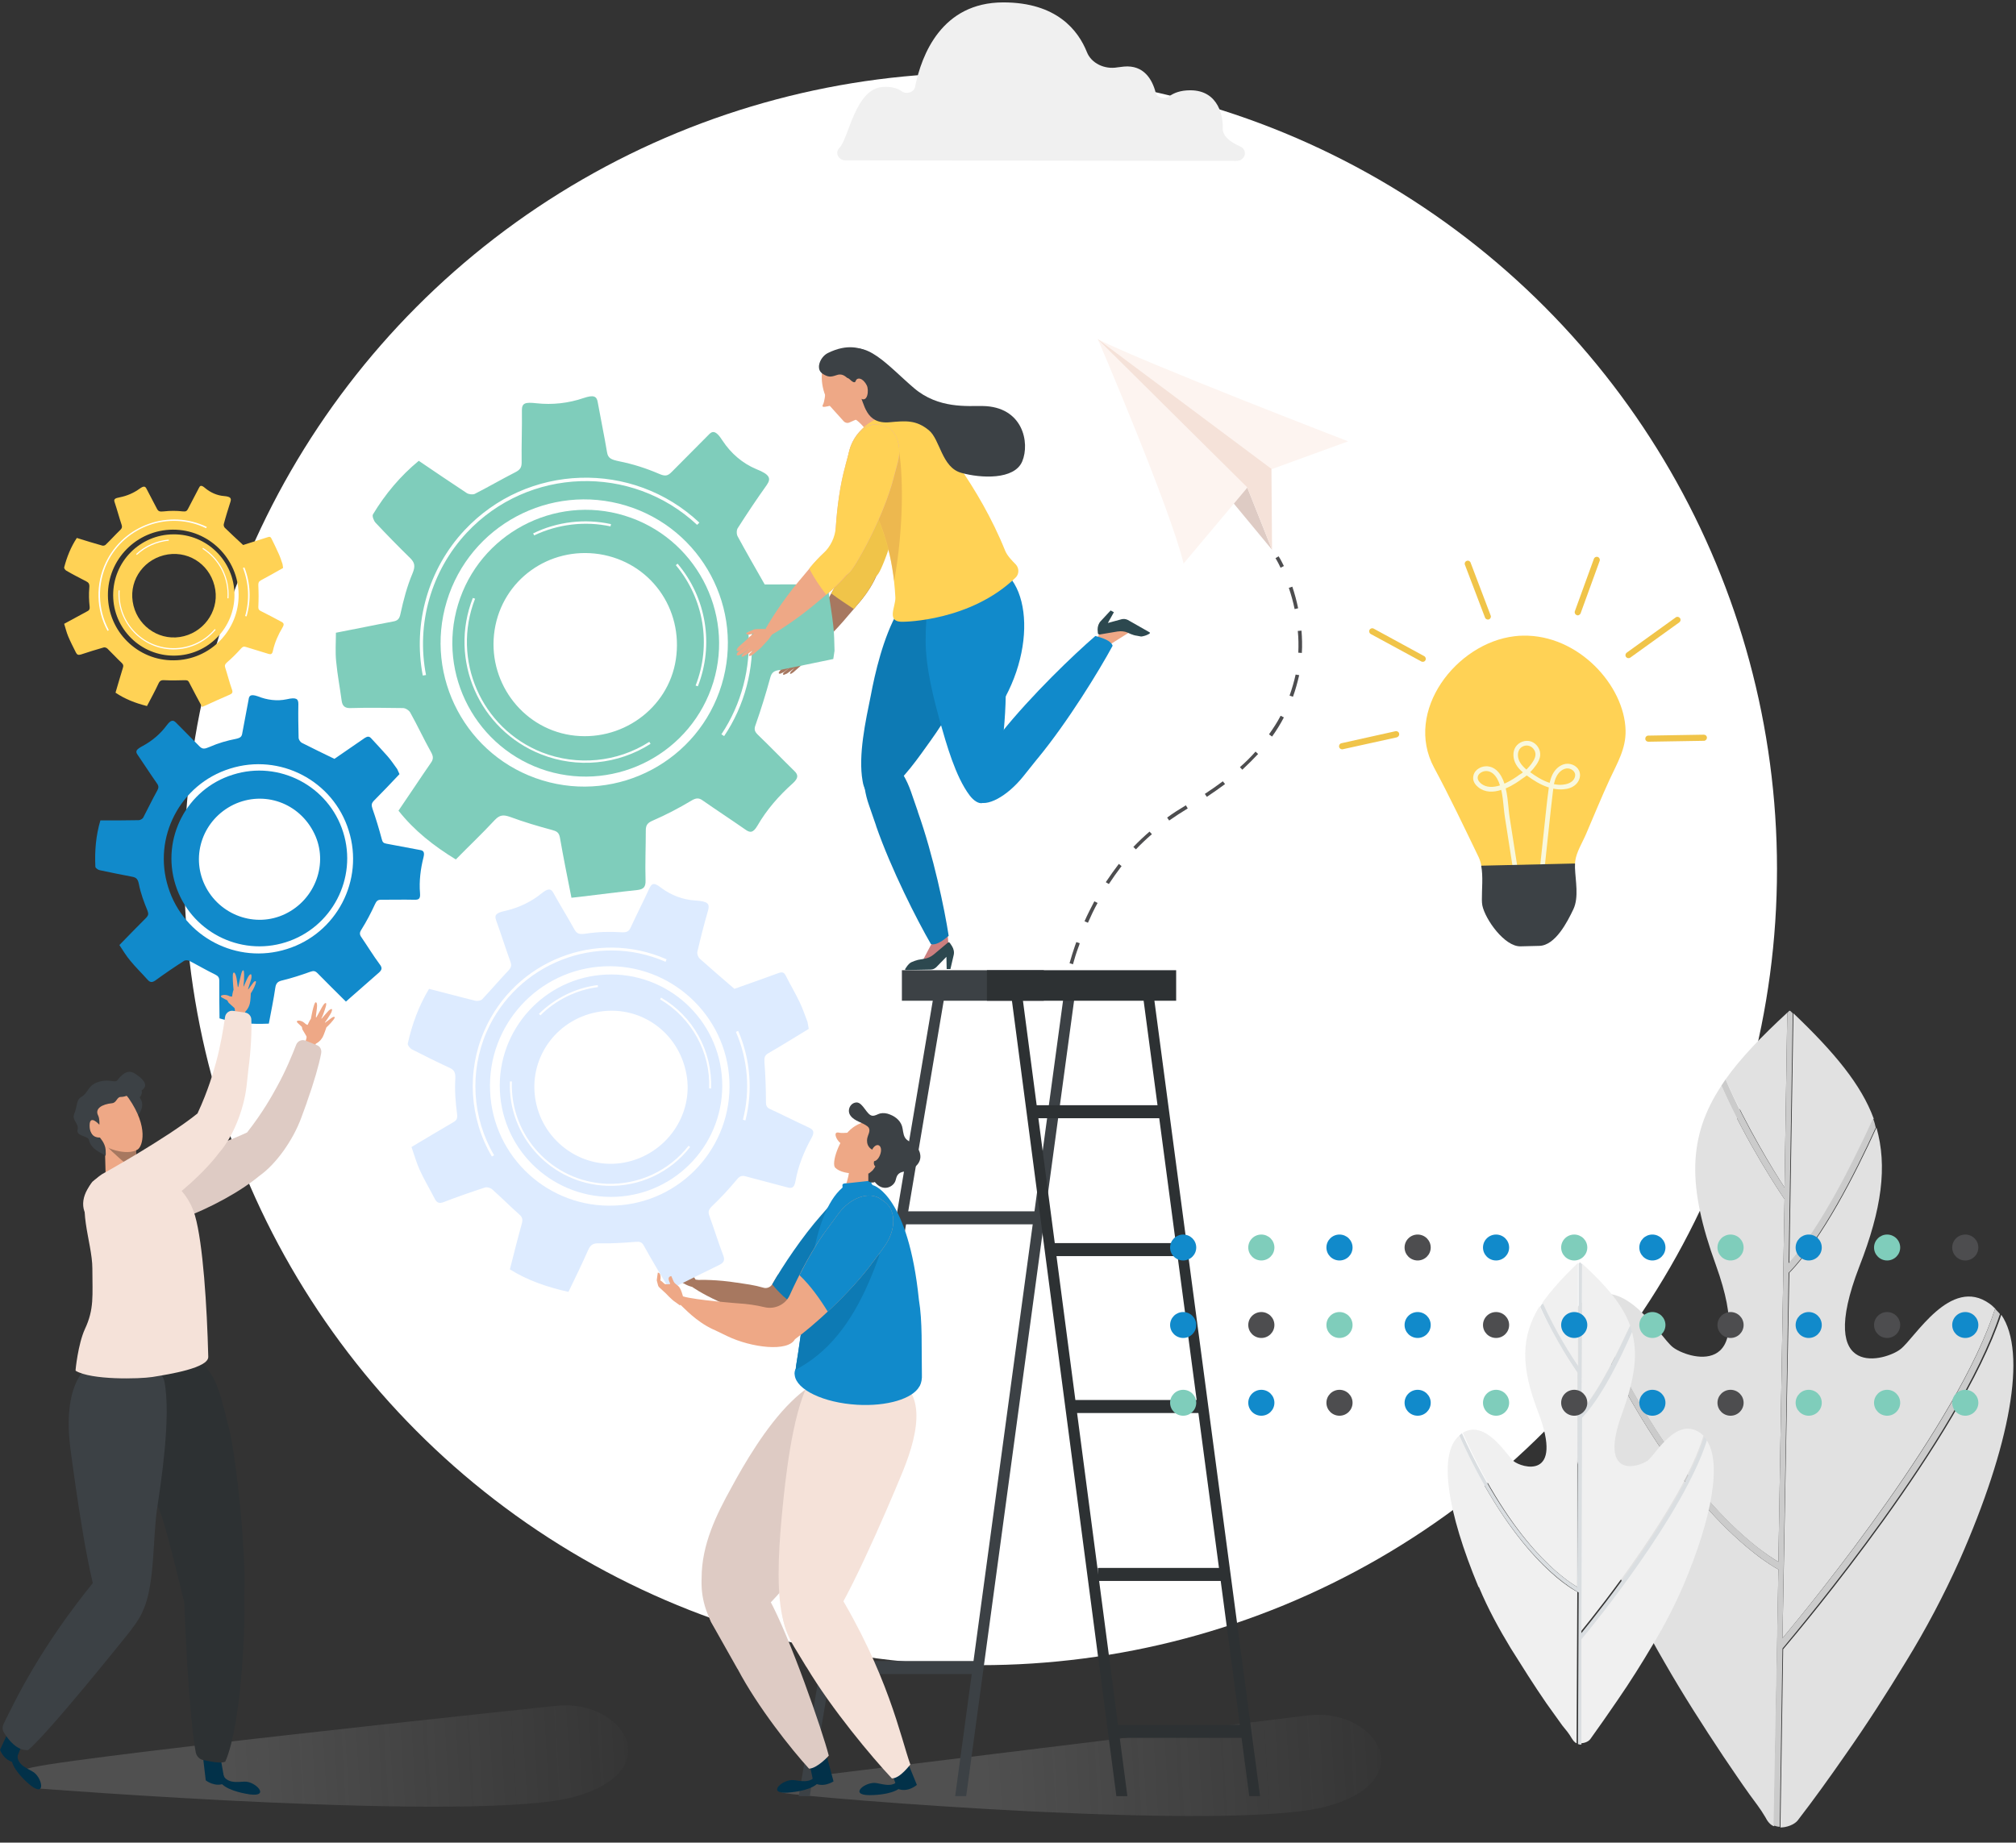 <svg width="408" height="373" viewBox="0 0 408 373" fill="none" xmlns="http://www.w3.org/2000/svg">
<rect x="0" y="0" width="408" height="373" fill="#333333" stroke="none"/>
<circle cx="198.458" cy="175.903" r="161.173" fill="white"/>
<path d="M349.218 218.501C352.272 214.182 356.437 209.864 361.712 204.988L361.157 240.373C358.936 237.03 353.522 228.114 349.218 218.501Z" fill="#E1E1E1"/>
<path d="M362.129 257.648C368.793 250.822 375.595 237.448 379.76 228.253C381.981 236.055 380.87 244.692 376.289 256.394C367.266 279.799 381.842 275.341 384.618 273.112C387.534 270.883 394.753 258.205 402.666 263.917C403.082 264.196 403.498 264.614 403.776 264.892C396.28 288.158 367.127 323.961 360.741 331.623L362.129 257.648Z" fill="#E1E1E1"/>
<path d="M359.908 316.159C356.021 313.93 337.974 301.81 321.177 262.942C329.09 258.205 335.753 270.465 338.53 272.694C341.306 274.923 355.744 279.659 347.275 256.116C341.445 240.095 341.584 230.064 348.386 219.755C353.522 231.457 360.464 241.766 361.158 242.742L359.908 316.159Z" fill="#E1E1E1"/>
<path d="M362.129 255.698L362.962 205.127C371.291 213.068 376.706 219.616 379.204 226.442C375.317 235.219 368.654 248.454 362.129 255.698Z" fill="#E1E1E1"/>
<path d="M405.025 266.146C410.3 273.808 406.83 292.615 396.557 315.881C393.364 322.986 389.754 329.812 385.729 336.36C381.841 342.768 377.816 349.037 373.512 355.167C370.319 359.764 367.126 364.222 363.794 368.541C363.1 369.377 361.573 369.934 360.324 369.934L360.879 333.852C364.905 329.115 396.557 291.362 405.025 266.146Z" fill="#E1E1E1"/>
<path d="M320.204 263.639C337.974 304.736 357.27 316.299 359.908 317.693L359.075 369.656H358.936C358.242 369.378 357.687 368.681 357.27 367.845C356.298 366.174 355.188 364.78 354.077 363.248C352.272 360.74 350.607 358.233 348.802 355.586C344.637 349.317 340.611 343.048 336.863 336.5C332.976 329.813 329.367 322.847 326.174 315.603C326.174 315.464 326.035 315.464 326.035 315.324C315.484 289.691 312.708 269.769 320.204 263.639Z" fill="#E1E1E1"/>
<path d="M320.204 263.639C320.343 263.499 320.62 263.36 320.759 263.221C320.898 263.081 321.176 262.942 321.314 262.942C337.973 301.81 356.159 313.931 359.907 316.16L361.157 242.742C360.463 241.766 353.521 231.457 348.385 219.755C348.663 219.337 348.94 218.919 349.218 218.501C353.383 228.114 358.936 237.03 361.157 240.373L361.712 204.988C361.851 204.849 361.99 204.849 361.99 204.709C362.129 204.57 362.267 204.57 362.406 204.709C362.545 204.849 362.684 204.988 362.823 205.127L361.99 255.698C368.514 248.453 375.039 235.219 379.065 226.442C379.343 226.999 379.481 227.696 379.62 228.253C375.456 237.448 368.653 250.822 361.99 257.648L360.74 331.623C367.126 323.961 396.418 288.158 403.776 264.892C404.053 265.31 404.47 265.589 404.747 266.007C396.418 291.223 364.627 328.976 360.74 333.713L360.185 369.795C359.769 369.795 359.352 369.656 358.936 369.516L359.907 317.692C357.27 316.299 337.973 304.736 320.204 263.639Z" fill="#CBCBCB"/>
<path d="M312.132 263.717C313.937 261.209 316.297 258.563 319.351 255.637V276.534C317.963 274.584 314.631 269.429 312.132 263.717Z" fill="#F0F0F0"/>
<path d="M320.045 286.704C323.932 282.664 327.819 274.723 330.179 269.29C331.568 273.887 330.873 278.903 328.375 285.868C323.238 299.66 331.706 297.013 333.511 295.62C335.177 294.227 339.342 286.704 344.062 290.048C344.339 290.187 344.478 290.466 344.756 290.605C340.591 304.397 323.655 325.712 319.906 330.309L320.045 286.704Z" fill="#F0F0F0"/>
<path d="M319.212 321.254C316.852 319.86 306.163 312.895 296.029 290.047C300.61 287.261 304.775 294.366 306.302 295.759C307.968 297.152 316.575 299.66 311.299 285.868C307.69 276.534 307.829 270.544 311.577 264.414C314.77 271.24 318.935 277.231 319.212 277.788V321.254Z" fill="#F0F0F0"/>
<path d="M320.045 285.589L320.184 255.776C325.182 260.373 328.374 264.135 329.902 268.314C327.542 273.33 323.793 281.27 320.045 285.589Z" fill="#F0F0F0"/>
<path d="M345.311 291.44C348.504 295.898 346.56 307.043 340.73 320.835C338.925 325.015 336.843 329.055 334.483 332.955C332.262 336.717 329.902 340.478 327.403 344.101C325.598 346.747 323.655 349.534 321.85 352.041C321.433 352.599 320.6 352.877 319.906 352.877V331.562C322.128 328.776 340.591 306.347 345.311 291.44Z" fill="#F0F0F0"/>
<path d="M295.335 290.605C306.163 314.706 317.546 321.393 319.212 322.229L319.073 352.878C318.657 352.738 318.379 352.32 318.102 351.902C317.546 350.927 316.852 350.091 316.158 349.255C315.047 347.723 314.076 346.33 312.965 344.797C310.466 341.175 308.106 337.414 305.746 333.652C303.386 329.752 301.165 325.712 299.36 321.393C299.36 321.393 299.36 321.254 299.222 321.254C292.836 305.929 291.031 294.227 295.335 290.605Z" fill="#F0F0F0"/>
<path d="M295.335 290.605C295.474 290.465 295.474 290.465 295.613 290.326C295.751 290.187 295.751 290.187 295.89 290.187C306.163 312.895 316.853 319.86 319.213 321.253L319.351 277.927C318.935 277.37 314.77 271.379 311.716 264.553C311.855 264.274 311.994 263.996 312.271 263.856C314.77 269.429 318.102 274.723 319.49 276.673V255.776L319.629 255.637C319.768 255.498 319.768 255.498 319.907 255.637C320.046 255.776 320.046 255.776 320.184 255.916L320.046 285.729C323.794 281.41 327.542 273.608 329.902 268.454C330.041 268.872 330.18 269.15 330.318 269.568C327.958 275.001 324.071 282.942 320.184 286.982L320.046 330.587C323.794 325.99 340.73 304.675 344.895 290.883C345.034 291.022 345.311 291.301 345.45 291.58C340.73 306.486 322.406 329.055 320.046 331.841V353.156C319.768 353.156 319.49 353.156 319.351 353.017L319.49 322.368C317.547 321.253 306.163 314.706 295.335 290.605Z" fill="#DADEE1"/>
<path d="M171.145 32.465C169.636 32.465 168.907 30.9 169.896 29.909L169.948 29.857C171.822 27.822 173.071 17.963 178.693 17.598C180.411 17.493 181.66 17.858 182.493 18.484C183.482 19.163 184.992 18.693 185.2 17.545C186.501 11.129 190.561 0.486 203.054 0.486C213.83 0.486 218.202 6.12 219.972 10.555C220.857 12.798 223.512 14.102 226.167 13.633C226.583 13.581 226.999 13.528 227.468 13.476C231.476 13.111 233.194 16.085 233.871 18.693C234.131 19.788 235.64 20.206 236.577 19.528C237.566 18.797 238.92 18.276 240.898 18.276C246.832 18.276 247.561 24.014 247.457 25.892C247.353 27.457 248.862 28.709 250.996 29.648C252.61 30.379 252.038 32.57 250.216 32.57L171.145 32.465Z" fill="#F0F0F0"/>
<path d="M306.505 128.793C307.065 128.723 307.624 128.676 308.184 128.676C319.424 128.419 328.776 138.78 328.986 147.854C329.079 151.573 327.283 154.496 325.767 157.771C324.088 161.419 322.573 165.138 320.987 168.833C320.264 170.54 319.028 172.481 318.795 174.306C318.748 174.586 318.748 174.89 318.748 175.171L299.859 175.615C299.742 174.867 299.555 174.142 299.252 173.51C296.314 167.43 293.422 161.326 290.227 155.385C284.094 143.948 294.728 130.173 306.505 128.793Z" fill="#FFD255"/>
<path d="M299.205 159.384C300.558 160.46 302.237 160.413 303.823 159.898C304.102 161.091 304.219 162.377 304.336 163.547C304.406 164.248 304.476 164.88 304.569 165.465L306.201 175.919L307.134 175.779L305.502 165.324C305.408 164.786 305.362 164.132 305.292 163.453C305.175 162.237 305.035 160.857 304.732 159.594C306.131 159.01 307.344 158.168 308.09 157.606C308.393 157.419 308.697 157.209 308.976 156.975C309.046 157.022 309.116 157.068 309.186 157.115C310.282 157.91 311.775 158.893 313.454 159.407C313.431 159.524 313.407 159.665 313.407 159.781C313.221 161.068 313.081 162.377 312.941 163.64L311.658 175.662L312.591 175.755L313.874 163.734C314.014 162.471 314.154 161.185 314.317 159.922C314.34 159.828 314.34 159.735 314.363 159.641C314.993 159.781 315.669 159.828 316.346 159.781C317.348 159.711 318.165 159.431 318.771 158.916C319.541 158.285 319.937 157.256 319.704 156.367C319.424 155.197 318.095 154.426 316.812 154.636C315.763 154.823 314.807 155.595 314.223 156.718C313.944 157.279 313.757 157.864 313.617 158.472C312.101 157.981 310.749 157.092 309.723 156.343C309.699 156.343 309.699 156.32 309.676 156.32C310.142 155.852 310.562 155.338 310.935 154.8C311.238 154.356 311.635 153.677 311.705 152.905C311.798 151.689 311.005 150.497 309.863 150.099C308.72 149.725 307.367 150.192 306.714 151.222C306.108 152.18 306.155 153.56 306.808 154.73C307.181 155.385 307.67 155.899 308.207 156.343C307.974 156.531 307.74 156.694 307.484 156.835C306.924 157.256 305.782 158.051 304.476 158.635C304.126 157.56 303.613 156.577 302.843 155.899C301.98 155.151 300.861 154.917 299.812 155.291C298.925 155.618 298.296 156.297 298.179 157.092C298.062 157.606 298.109 158.519 299.205 159.384ZM314.48 158.729C314.597 158.191 314.76 157.653 315.016 157.162C315.459 156.297 316.182 155.712 316.929 155.572C316.999 155.548 317.092 155.548 317.162 155.548C317.885 155.525 318.584 155.993 318.748 156.601C318.888 157.139 318.631 157.77 318.118 158.191C317.652 158.565 317.022 158.776 316.229 158.846C315.646 158.916 315.063 158.846 314.48 158.729ZM307.601 154.285C307.111 153.42 307.064 152.414 307.484 151.736C307.787 151.222 308.393 150.918 308.976 150.918C309.163 150.918 309.35 150.941 309.536 151.011C310.282 151.268 310.819 152.064 310.749 152.859C310.702 153.42 310.376 153.958 310.142 154.309C309.793 154.847 309.373 155.338 308.906 155.782C308.417 155.338 307.927 154.87 307.601 154.285ZM299.065 157.279C299.135 156.811 299.555 156.39 300.091 156.203C300.814 155.946 301.584 156.11 302.19 156.624C302.843 157.185 303.263 158.027 303.566 158.986C302.237 159.407 300.838 159.477 299.765 158.635C299.252 158.214 298.995 157.747 299.065 157.279Z" fill="#F9F8DC"/>
<path d="M299.765 175.241L318.747 174.797C318.747 175.101 318.747 175.381 318.747 175.685C318.841 178.305 319.564 181.626 318.421 184.058C317.231 186.561 314.783 191.402 311.518 191.472L307.717 191.566C304.499 191.636 300.581 186.116 299.998 183.286C299.928 182.912 299.904 182.515 299.904 182.117C299.881 180.012 300.184 177.439 299.765 175.241Z" fill="#3C4145"/>
<path d="M345.054 149.913C345.287 149.819 345.451 149.585 345.451 149.328C345.451 148.977 345.171 148.72 344.821 148.72L333.58 148.907C333.231 148.907 332.974 149.187 332.974 149.538C332.974 149.889 333.254 150.146 333.604 150.146L344.844 149.959C344.914 149.959 344.984 149.959 345.054 149.913Z" fill="#F0C449"/>
<path d="M329.802 133.19C329.849 133.167 329.895 133.143 329.942 133.12L339.853 125.987C340.133 125.776 340.203 125.402 339.993 125.121C339.783 124.841 339.41 124.771 339.13 124.981L329.219 132.114C328.939 132.325 328.869 132.699 329.079 132.98C329.242 133.213 329.545 133.284 329.802 133.19Z" fill="#F0C449"/>
<path d="M319.518 124.513C319.681 124.443 319.821 124.326 319.891 124.139L323.739 113.545C323.856 113.217 323.693 112.866 323.366 112.749C323.04 112.632 322.69 112.796 322.573 113.124L318.725 123.718C318.609 124.046 318.772 124.396 319.098 124.513C319.238 124.584 319.402 124.584 319.518 124.513Z" fill="#F0C449"/>
<path d="M301.328 125.379C301.655 125.262 301.818 124.888 301.678 124.584L297.62 113.895C297.504 113.568 297.131 113.404 296.828 113.545C296.501 113.662 296.338 114.036 296.478 114.34L300.536 125.005C300.652 125.332 301.025 125.496 301.328 125.379Z" fill="#F0C449"/>
<path d="M288.152 133.939C288.292 133.892 288.409 133.798 288.479 133.658C288.642 133.354 288.525 132.98 288.222 132.816L278.008 127.25C277.705 127.086 277.332 127.203 277.168 127.507C277.005 127.811 277.122 128.185 277.425 128.349L287.639 133.892C287.802 133.985 287.989 133.985 288.152 133.939Z" fill="#F0C449"/>
<path d="M282.789 149.211C283.068 149.094 283.232 148.79 283.162 148.486C283.092 148.158 282.765 147.948 282.415 148.018L271.478 150.45C271.152 150.521 270.942 150.848 271.012 151.199C271.082 151.526 271.408 151.737 271.758 151.667L282.695 149.258C282.719 149.234 282.742 149.234 282.789 149.211Z" fill="#F0C449"/>
<path opacity="0.2" d="M5.333 358.172C5.333 356.578 112.648 345.297 112.648 345.297C125.965 343.93 135.436 358.318 116.316 363.705C97.196 369.091 7.245 361.998 7.245 361.998C7.245 361.998 5.333 359.766 5.333 358.172Z" fill="url(#paint0_linear)"/>
<path opacity="0.2" d="M167.923 359.128L265.036 347.209C278.353 345.843 287.824 360.231 268.704 365.617C249.585 371.004 163.45 363.892 158.678 362.954C154.86 362.204 163.511 361.113 167.923 359.128Z" fill="url(#paint1_linear)"/>
<path d="M193.31 363.592L215.6 199.156L217.778 199.562L195.539 363.592H193.31Z" fill="#3C4145"/>
<path d="M161.649 363.592L189.359 199.106L191.487 199.612L163.878 363.592H161.649Z" fill="#3C4145"/>
<path d="M210.281 245.205H182.47V247.839H210.281V245.205Z" fill="#3C4145"/>
<path d="M198.072 336.237H166.664V338.871H198.072V336.237Z" fill="#3C4145"/>
<path d="M182.527 202.578H211.25V196.398H182.527V202.578Z" fill="#3C4145"/>
<path d="M225.934 363.592L204.1 197.282L206.278 196.877L228.163 363.592H225.934Z" fill="#2D3133"/>
<path d="M252.833 363.592L230.746 197.282L232.874 196.877L255.011 363.592H252.833Z" fill="#2D3133"/>
<path d="M235.509 223.726H208.863V226.36H235.509V223.726Z" fill="#2D3133"/>
<path d="M239.51 251.638H212.864V254.272H239.51V251.638Z" fill="#2D3133"/>
<path d="M242.753 283.4H216.107V286.035H242.753V283.4Z" fill="#2D3133"/>
<path d="M248.831 317.392H222.185V320.026H248.831V317.392Z" fill="#2D3133"/>
<path d="M252.884 349.154H226.238V351.789H252.884V349.154Z" fill="#2D3133"/>
<path d="M199.734 202.578H238.031V196.398H199.734V202.578Z" fill="#2D3133"/>
<path d="M158.103 135.531L159.775 134.163L158.255 135.379C158.154 135.48 158.053 135.531 157.951 135.581L157.799 135.632C157.648 135.682 157.496 135.531 157.546 135.379C157.648 135.176 157.749 134.973 157.951 134.771L159.471 133.352C159.471 133.352 159.876 132.795 160.687 132.288L159.927 132.491C159.775 132.542 159.421 132.542 159.319 132.339C159.319 132.288 159.269 132.238 159.269 132.187C159.471 132.035 160.332 131.681 160.636 131.529C160.94 131.377 162.865 131.377 162.865 131.377L163.524 130.515L164.638 131.681L163.929 132.39L163.423 133.251L162.004 134.821L160.687 135.986C160.586 136.088 160.484 136.138 160.332 136.24L160.18 136.341C160.028 136.442 159.826 136.392 159.876 136.29C159.927 136.138 160.028 135.936 160.231 135.784L160.788 135.227L159.421 136.24C159.319 136.341 159.167 136.392 159.015 136.442L158.813 136.544C158.61 136.645 158.407 136.594 158.458 136.442C158.509 136.24 158.661 136.088 158.863 135.936L159.927 135.075L158.711 135.986C158.559 136.088 158.407 136.189 158.205 136.24L158.002 136.341C157.799 136.442 157.546 136.341 157.597 136.189C157.698 135.986 157.85 135.733 158.103 135.531Z" fill="#A77860"/>
<path d="M164.385 131.985L162.966 131.326C163.422 129.806 164.79 126.26 167.07 122.258V122.208L168.589 119.472C170.869 115.369 174.82 111.569 176.695 112.329L177.302 112.583C179.177 113.342 177.252 118.003 174.06 121.802L171.933 124.285C171.933 124.285 171.933 124.285 171.882 124.335C168.741 128.135 165.702 130.921 164.385 131.985Z" fill="#A77860"/>
<path d="M178.519 86.747L177.556 86.696C174.669 86.595 172.186 89.381 171.933 92.876L171.73 95.865V95.916C171.275 101.944 172.541 109.391 173.554 113.444C171.832 114.811 169.907 117.091 168.59 119.472L168.235 120.13C169.704 121.245 171.275 122.258 172.794 123.271L174.061 121.751C175.429 120.13 176.543 118.357 177.252 116.736C177.404 116.584 177.607 116.382 177.759 116.128C178.924 114.457 182.622 104.173 183.078 96.22V96.169L183.28 93.18C183.534 89.736 181.355 86.798 178.519 86.747Z" fill="#F0C449"/>
<path d="M143.261 88.165C140.829 90.648 138.347 93.079 135.915 95.561C135.155 96.321 134.649 96.473 133.382 95.916C130.799 94.802 128.114 93.94 125.328 93.383C123.656 93.028 123.048 92.775 122.845 91.509C122.288 88.165 121.579 84.822 120.971 81.428C120.769 80.161 120.11 79.908 118.134 80.567C115.044 81.63 111.751 81.985 108.56 81.63C106.28 81.377 105.622 81.58 105.622 83.049C105.672 86.595 105.521 90.09 105.571 93.636C105.571 94.65 105.217 95.106 104.355 95.561C101.569 96.98 98.884 98.55 96.098 99.969C95.693 100.171 94.882 100.07 94.477 99.817C91.235 97.689 88.044 95.511 84.751 93.282C81.002 96.372 77.963 100.019 75.48 104.123C75.278 104.477 75.632 105.389 75.987 105.794C78.267 108.226 80.647 110.657 83.028 112.988C83.94 113.9 84.092 114.609 83.484 116.078C82.37 118.712 81.661 121.448 81.053 124.234C80.85 125.298 80.445 125.652 79.584 125.804C75.784 126.513 71.985 127.324 67.983 128.084C67.983 130.059 67.831 131.984 68.034 133.909C68.287 136.594 68.794 139.228 69.148 141.863C69.3 142.926 69.807 143.382 70.972 143.332C74.518 143.23 78.013 143.281 81.559 143.332C82.066 143.332 82.775 143.788 83.028 144.244C84.498 146.878 85.764 149.613 87.233 152.247C87.74 153.159 87.74 153.717 87.132 154.527C84.953 157.668 82.876 160.859 80.647 164.101C83.839 168.154 87.79 171.244 92.248 173.98C94.882 171.295 97.618 168.711 100.151 165.976C101.164 164.912 101.924 164.912 103.241 165.368C105.976 166.381 108.864 167.242 111.701 168.002C112.613 168.255 113.119 168.458 113.322 169.572C113.98 173.372 114.842 177.678 115.652 181.73L117.476 181.528C121.275 181.072 125.176 180.565 129.026 180.16C130.242 180.008 130.697 179.552 130.647 178.184C130.545 174.841 130.697 171.447 130.697 168.103C130.697 167.09 131.001 166.584 132.065 166.128C134.75 164.963 137.384 163.595 139.917 162.075C140.829 161.518 141.437 161.467 142.197 162.024C145.034 164 147.972 165.925 150.809 167.901C151.72 168.559 152.379 168.711 153.291 167.141C155.165 163.899 157.647 161.062 160.434 158.58C161.599 157.516 161.599 156.857 160.738 156.047C158.255 153.615 155.874 151.133 153.341 148.701C152.683 148.043 152.582 147.587 152.936 146.675C154 143.636 154.963 140.546 155.824 137.405C156.077 136.392 156.381 135.885 157.445 135.682C161.193 134.973 164.891 134.163 168.64 133.403L168.893 131.731C168.843 130.059 168.843 128.337 168.64 126.665C168.387 124.234 167.931 121.853 167.627 119.421C167.526 118.459 167.07 118.256 166.158 118.256C162.257 118.307 158.306 118.307 154.76 118.307C152.835 114.913 151.011 111.772 149.289 108.58C149.036 108.125 149.036 107.263 149.34 106.858C151.214 103.92 153.139 101.032 155.165 98.196C156.077 96.879 155.874 96.068 153.038 94.954C150.251 93.788 147.921 91.762 146.249 89.229C144.679 86.747 144.02 87.355 143.261 88.165ZM146.047 138.621C141.386 153.97 125.125 162.632 109.776 157.972C94.426 153.311 85.764 137.05 90.424 121.701C95.085 106.352 111.346 97.689 126.695 102.35C142.045 107.01 150.707 123.271 146.047 138.621Z" fill="#7FCDBB"/>
<path d="M92.704 122.359C88.398 136.594 96.453 151.69 110.688 156.047C124.923 160.353 140.019 152.298 144.375 138.063C148.681 123.828 140.627 108.732 126.392 104.376C112.157 100.019 97.01 108.125 92.704 122.359ZM136.777 133.504C135.257 143.484 125.632 150.373 115.45 148.803C105.419 147.232 98.53 137.658 100.1 127.526C101.671 117.395 111.093 110.607 121.326 112.177C131.559 113.798 138.347 123.17 136.777 133.504Z" fill="#7FCDBB"/>
<path d="M166.513 78.338C167.171 81.58 169.299 83.86 171.173 83.454C173.047 83.049 174.061 80.111 173.402 76.869C172.743 73.627 170.616 71.347 168.742 71.752C166.817 72.158 165.854 75.096 166.513 78.338Z" fill="#EEA886"/>
<path d="M167.019 79.756C167.019 79.756 166.867 81.326 166.563 81.884C166.259 82.441 166.614 82.441 167.577 82.238C168.59 81.985 168.995 81.782 168.995 81.782L167.019 79.756Z" fill="#EEA886"/>
<path d="M174.668 84.315L171.882 85.531C171.426 85.734 170.919 85.531 170.616 85.126L167.829 82.036L167.88 76.869L172.49 76.159L175.985 81.833L174.668 84.315Z" fill="#EEA886"/>
<path d="M176.543 89.178L179.633 86.747L176.188 82.441L173.098 84.873C173.098 84.873 175.125 86.139 176.543 89.178Z" fill="#EEA886"/>
<path d="M191.791 189.329L192.044 192.216L186.674 194.547L189.258 189.683L191.791 189.329Z" fill="#CC7F7F"/>
<path d="M183.331 196.37L188.346 196.269C188.802 196.269 189.207 196.066 189.511 195.762L191.537 193.685L191.588 196.167H192.348L193.006 193.331C193.158 192.723 193.006 192.064 192.652 191.507L192.247 190.899C192.145 190.747 191.943 190.696 191.791 190.848L188.954 193.229C188.397 193.685 187.738 193.989 187.029 194.09L186.421 194.192C186.016 194.242 185.56 194.344 185.154 194.496L184.395 194.8C184.293 194.85 184.192 194.952 184.04 195.053C183.837 195.256 183.635 195.458 183.483 195.712L183.179 196.167C183.128 196.269 183.229 196.37 183.331 196.37Z" fill="#2D484F"/>
<path d="M221.781 129.755L223.047 127.172L228.822 127.83L224.161 130.768L221.781 129.755Z" fill="#EEA886"/>
<path d="M232.621 127.982L228.264 125.5C227.859 125.297 227.403 125.247 226.998 125.348L224.212 126.108L225.428 123.93L224.769 123.575L222.793 125.703C222.338 126.159 222.135 126.817 222.135 127.425L222.186 128.134C222.186 128.337 222.338 128.438 222.54 128.438L226.188 127.83C226.897 127.729 227.606 127.78 228.264 128.083L228.822 128.337C229.227 128.489 229.632 128.641 230.088 128.691L230.899 128.843C231 128.843 231.152 128.843 231.304 128.793C231.608 128.742 231.861 128.641 232.114 128.539L232.621 128.286C232.722 128.185 232.773 128.033 232.621 127.982Z" fill="#2D484F"/>
<path d="M181.76 123.727C184.395 119.168 187.991 116.23 192.956 118.408L194.374 119.016C201.568 122.207 198.832 130.616 195.995 136.746C193.868 141.407 191.284 145.814 188.346 149.917C185.864 153.362 182.824 157.87 179.43 160.251C178.062 161.163 176.948 161.315 176.239 161.011C175.529 160.707 174.82 159.745 174.567 158.073C173.655 152.906 175.175 145.966 176.239 140.748C177.049 136.442 178.721 128.995 181.76 123.727Z" fill="#0D7AB4"/>
<path d="M188.397 191.102C185.661 186.391 180.342 175.955 177.303 167.192V167.141L175.884 163.038C174.212 158.327 174.618 153.869 176.745 153.159L177.455 152.906C179.582 152.197 182.672 155.439 184.344 160.201L185.762 164.304V164.355C188.903 173.169 191.183 184.111 191.993 189.43C191.943 189.43 189.764 191.558 188.397 191.102Z" fill="#0D7AB4"/>
<path d="M187.333 129.553C187.383 124.588 187.586 117.598 192.196 117.091L193.513 116.939C200.2 116.179 202.935 127.223 203.341 133.555C203.695 138.367 203.594 143.129 203.138 147.891C202.733 151.842 202.378 156.959 200.757 160.454C200.149 161.822 199.339 162.48 198.68 162.582C198.021 162.632 197.11 162.177 196.198 160.961C193.361 157.161 191.588 150.779 190.22 146.017C189.156 142.116 187.282 135.227 187.333 129.553Z" fill="#118ACB"/>
<path d="M225.175 130.718C222.49 135.683 216.157 146.067 209.977 153.565L209.927 153.615L207.09 157.161C203.797 161.265 199.592 163.494 197.718 162.177L197.11 161.721C195.236 160.404 196.452 155.996 199.744 151.944L202.581 148.398L202.632 148.347C208.761 140.698 217.323 132.491 221.679 128.742C221.679 128.793 224.769 129.35 225.175 130.718Z" fill="#118ACB"/>
<path d="M203.492 141.052C200.96 139.381 198.68 137.76 196.35 134.821C192.854 130.414 186.37 115.571 195.894 114.001C207.545 112.025 210.585 127.729 203.492 141.052Z" fill="#118ACB"/>
<path d="M203.442 111.519C198.022 98.044 189.309 88.166 189.309 88.166C185.104 84.164 181.761 82.796 177.354 84.822C172.946 86.849 170.515 91.712 172.034 96.017C172.034 96.017 180.342 103.869 181.204 120.941C181.305 122.816 179.127 126.108 182.977 125.855C182.977 125.855 196.401 125.754 205.519 116.939C206.279 116.23 206.279 115.014 205.57 114.254C204.759 113.444 203.848 112.481 203.442 111.519Z" fill="#FFD255"/>
<path opacity="0.5" d="M173.959 90.85H181.862C182.115 92.218 182.267 93.636 182.368 95.055C182.672 99.867 182.52 104.73 182.064 109.543C181.811 112.228 181.456 114.913 180.95 117.597C179.278 102.805 172.085 95.966 172.085 95.966C171.781 95.055 171.629 94.092 171.629 93.18L173.959 90.85Z" fill="#DD9E4A"/>
<path d="M171.933 91.104C172.895 87.608 175.631 85.329 178.113 86.038L178.923 86.24C181.406 86.899 182.621 90.293 181.659 93.738L180.848 96.727V96.777C178.771 104.731 173.351 114.356 171.983 115.825C171.223 116.635 170.616 116.888 170.21 116.787C169.805 116.686 169.349 116.129 169.146 115.065C168.741 113.089 168.893 102.046 171.122 94.194V94.143L171.933 91.104Z" fill="#DCA1C8"/>
<path d="M171.021 75.45C170.211 74.64 169.197 74.285 168.134 74.133C168.691 73.222 169.501 72.259 170.717 71.398C175.074 68.257 179.785 74.133 184.952 78.54C189.917 82.796 195.843 82.137 198.832 82.188C207.039 82.289 208.457 89.635 206.887 93.383C205.317 97.183 198.478 96.828 194.526 95.713C190.575 94.599 190.271 88.976 187.992 87.102C185.408 84.974 183.331 85.177 179.988 85.481C175.175 85.886 174.972 81.783 173.807 79.351C173.503 78.692 173.047 78.338 172.541 78.085C172.237 77.122 171.781 76.21 171.021 75.45Z" fill="#3C4145"/>
<path d="M167.576 71.448C166.715 71.854 165.905 72.867 165.753 73.981C165.702 74.64 165.803 75.298 166.715 75.805C167.627 76.311 168.083 76.362 169.248 75.957C170.413 75.501 171.072 76.21 171.426 76.463C171.832 76.717 172.49 77.477 174.668 77.882C176.847 78.287 181.051 75.602 179.785 74.285C178.67 73.12 176.847 71.702 175.53 71.144C174.263 70.486 171.578 69.473 167.576 71.448Z" fill="#3C4145"/>
<path d="M173.199 77.071C173.452 76.362 174.617 76.412 175.428 78.034C175.884 78.945 175.631 81.63 174.111 80.617C174.111 80.617 170.008 76.564 171.629 76.564C171.831 76.564 172.946 77.983 173.199 77.071Z" fill="#EEA886"/>
<path d="M135.409 257.008C135.865 257.058 136.321 257.464 136.574 257.464C136.726 257.464 136.929 257.413 137.08 257.362C137.131 257.362 137.131 257.362 137.182 257.362C137.992 257.362 138.803 257.362 139.512 257.464C139.563 257.464 139.613 257.514 139.664 257.514C140.221 258.071 140.779 259.034 140.779 259.034L141.64 259.186L140.677 260.756C140.677 260.756 140.272 260.554 139.563 260.351C138.752 260.098 137.283 259.186 137.283 259.186L135.662 258.325C135.561 258.274 135.409 258.173 135.358 258.021L134.852 257.16C134.801 257.109 134.801 257.058 134.801 256.957L134.598 255.539C135.307 255.488 135.409 257.008 135.409 257.008Z" fill="#A77860"/>
<path d="M131.406 179.856C130.191 182.49 128.873 185.074 127.658 187.708C127.303 188.518 126.898 188.772 125.783 188.721C123.453 188.569 121.072 188.62 118.742 188.974C117.324 189.177 116.817 189.126 116.26 188.164C114.892 185.682 113.372 183.25 112.004 180.768C111.498 179.805 110.89 179.805 109.573 180.869C107.445 182.591 104.963 183.757 102.329 184.365C100.454 184.77 99.999 185.175 100.404 186.29C101.417 189.076 102.278 191.862 103.291 194.648C103.595 195.459 103.443 195.864 102.886 196.472C101.113 198.346 99.391 200.372 97.618 202.247C97.364 202.551 96.706 202.652 96.3 202.601C93.16 201.841 90.07 200.98 86.828 200.17C84.751 203.614 83.383 207.363 82.522 211.264C82.471 211.568 82.978 212.226 83.383 212.429C85.865 213.695 88.398 214.962 90.931 216.127C91.944 216.583 92.197 217.089 92.147 218.407C91.995 220.788 92.197 223.168 92.501 225.499C92.603 226.411 92.451 226.765 91.741 227.17C88.955 228.791 86.169 230.463 83.281 232.186C83.839 233.756 84.244 235.276 84.903 236.745C85.814 238.771 86.98 240.696 87.993 242.672C88.398 243.482 88.904 243.685 89.816 243.33C92.552 242.266 95.338 241.304 98.124 240.392C98.529 240.24 99.188 240.443 99.543 240.696C101.417 242.368 103.19 244.141 105.064 245.812C105.723 246.37 105.824 246.826 105.622 247.636C104.76 250.726 104.001 253.766 103.19 256.957C106.837 259.237 110.789 260.554 115.044 261.516C116.412 258.68 117.779 255.893 119.046 253.006C119.552 251.891 120.16 251.638 121.275 251.689C123.706 251.739 126.189 251.587 128.62 251.385C129.431 251.334 129.887 251.385 130.292 252.145C131.862 254.982 133.737 258.122 135.51 261.06L136.877 260.351C139.765 258.933 142.652 257.464 145.591 256.045C146.502 255.589 146.756 255.083 146.35 254.07C145.337 251.435 144.527 248.751 143.564 246.116C143.26 245.306 143.412 244.85 144.071 244.191C145.844 242.52 147.516 240.696 149.086 238.822C149.643 238.112 150.099 237.91 150.859 238.112C153.645 238.872 156.482 239.582 159.268 240.341C160.18 240.595 160.737 240.544 160.991 239.075C161.548 235.985 162.713 233.097 164.233 230.362C164.891 229.197 164.638 228.69 163.777 228.285C161.143 227.069 158.559 225.752 155.925 224.536C155.216 224.232 155.013 223.878 155.013 223.067C155.013 220.382 154.912 217.697 154.709 215.013C154.658 214.151 154.709 213.645 155.52 213.189C158.255 211.618 160.991 209.896 163.675 208.275L163.422 206.857C162.916 205.539 162.46 204.172 161.852 202.905C160.991 201.082 159.927 199.309 159.015 197.485C158.66 196.776 158.255 196.725 157.546 196.978C154.456 198.093 151.416 199.207 148.63 200.17C146.148 198.042 143.868 196.066 141.589 194.04C141.285 193.736 141.031 193.078 141.133 192.672C141.791 189.836 142.5 187.049 143.311 184.263C143.666 182.946 143.26 182.44 140.727 182.288C138.195 182.136 135.814 181.224 133.787 179.704C132.166 178.387 131.812 179.045 131.406 179.856ZM147.617 218.761C148.225 232.135 137.84 243.482 124.466 244.039C111.093 244.647 99.745 234.262 99.188 220.889C98.58 207.515 108.965 196.168 122.339 195.611C135.662 195.053 147.009 205.438 147.617 218.761Z" fill="#DDEBFF"/>
<path d="M101.164 220.787C101.721 233.198 112.258 242.823 124.669 242.266C137.08 241.709 146.705 231.172 146.148 218.761C145.591 206.35 135.054 196.725 122.643 197.282C110.232 197.839 100.607 208.427 101.164 220.787ZM138.904 217.342C140.474 225.6 134.851 233.705 126.391 235.326C118.084 236.896 109.978 231.273 108.408 222.864C106.838 214.455 112.359 206.502 120.819 204.88C129.33 203.259 137.283 208.781 138.904 217.342Z" fill="#DDEBFF"/>
<path d="M40.244 98.8C39.512 100.191 38.781 101.581 38.049 103.008C37.83 103.447 37.61 103.593 36.988 103.52C35.708 103.374 34.427 103.374 33.146 103.52C32.378 103.593 32.085 103.557 31.793 103.044C31.098 101.654 30.329 100.3 29.634 98.91C29.378 98.398 29.049 98.361 28.28 98.91C27.073 99.788 25.719 100.374 24.256 100.666C23.232 100.849 22.976 101.069 23.195 101.654C23.707 103.191 24.11 104.727 24.622 106.264C24.768 106.703 24.658 106.959 24.366 107.252C23.341 108.24 22.39 109.301 21.366 110.288C21.219 110.435 20.853 110.508 20.671 110.435C18.988 109.959 17.305 109.447 15.548 108.898C14.341 110.728 13.536 112.74 12.987 114.862C12.951 115.045 13.207 115.411 13.426 115.52C14.743 116.289 16.097 116.984 17.451 117.679C17.963 117.935 18.146 118.228 18.073 118.959C17.963 120.24 18 121.557 18.146 122.838C18.183 123.313 18.073 123.533 17.707 123.716C16.17 124.557 14.597 125.399 12.987 126.277C13.243 127.118 13.463 127.996 13.792 128.801C14.268 129.935 14.817 130.996 15.366 132.094C15.585 132.533 15.841 132.643 16.353 132.496C17.89 131.984 19.427 131.509 20.963 131.069C21.183 130.996 21.549 131.106 21.732 131.289C22.719 132.24 23.634 133.265 24.622 134.179C24.951 134.509 25.024 134.728 24.878 135.167C24.366 136.814 23.89 138.496 23.378 140.216C25.317 141.533 27.439 142.338 29.744 142.923C30.549 141.387 31.354 139.923 32.085 138.35C32.378 137.728 32.707 137.655 33.329 137.692C34.683 137.765 36 137.728 37.354 137.692C37.793 137.692 38.049 137.692 38.269 138.131C39.073 139.704 40.025 141.46 40.903 143.106L41.671 142.777C43.244 142.045 44.891 141.314 46.5 140.618C47.013 140.399 47.159 140.143 46.939 139.557C46.427 138.131 46.061 136.631 45.586 135.167C45.439 134.728 45.513 134.472 45.915 134.106C46.939 133.228 47.891 132.277 48.769 131.289C49.098 130.923 49.318 130.813 49.757 130.96C51.257 131.435 52.793 131.874 54.293 132.35C54.769 132.496 55.098 132.496 55.245 131.691C55.61 130.045 56.306 128.472 57.184 127.008C57.55 126.386 57.44 126.13 56.964 125.874C55.574 125.142 54.184 124.374 52.757 123.679C52.391 123.496 52.281 123.313 52.281 122.874C52.354 121.411 52.354 119.947 52.281 118.484C52.281 118.008 52.318 117.752 52.757 117.496C54.293 116.691 55.793 115.813 57.293 114.972L57.184 114.203C56.928 113.471 56.708 112.74 56.379 112.045C55.94 111.02 55.428 110.032 54.952 109.045C54.769 108.642 54.549 108.606 54.147 108.752C52.464 109.301 50.744 109.849 49.208 110.325C47.891 109.118 46.683 107.984 45.513 106.849C45.33 106.703 45.22 106.301 45.293 106.081C45.696 104.544 46.171 103.044 46.647 101.544C46.866 100.849 46.647 100.52 45.293 100.41C43.939 100.3 42.622 99.715 41.561 98.837C40.647 98.032 40.464 98.361 40.244 98.8ZM48.293 120.35C48.366 127.63 42.476 133.63 35.159 133.667C27.878 133.74 21.878 127.85 21.841 120.533C21.768 113.252 27.659 107.252 34.976 107.215C42.256 107.179 48.22 113.069 48.293 120.35Z" fill="#FFD255"/>
<path d="M22.901 120.533C22.938 127.301 28.499 132.789 35.268 132.716C42.036 132.68 47.524 127.118 47.451 120.35C47.414 113.582 41.853 108.094 35.085 108.167C28.316 108.203 22.865 113.728 22.901 120.533ZM43.573 119.399C44.268 123.935 41.012 128.253 36.402 128.948C31.828 129.643 27.548 126.423 26.853 121.777C26.158 117.167 29.341 112.96 33.987 112.228C38.633 111.533 42.841 114.679 43.573 119.399Z" fill="#FFD255"/>
<path d="M34.316 131.436C37.865 131.692 41.341 130.229 43.646 127.485L43.463 127.338C41.231 130.009 37.792 131.436 34.316 131.18C28.316 130.741 23.816 125.509 24.219 119.509H23.999C23.597 125.619 28.207 130.96 34.316 131.436Z" fill="white"/>
<path d="M27.694 112.338C29.451 110.691 31.756 109.667 34.17 109.447L34.134 109.228C31.682 109.447 29.341 110.472 27.548 112.155L27.694 112.338Z" fill="white"/>
<path d="M46.025 121.118H46.244C46.537 117.02 44.561 113.106 41.086 110.91L40.976 111.093C44.378 113.252 46.317 117.093 46.025 121.118Z" fill="white"/>
<path d="M21.439 113.801C19.317 118.192 19.427 123.423 21.768 127.704L22.024 127.558C19.756 123.35 19.646 118.228 21.695 113.911C25.28 106.447 34.281 103.338 41.708 106.923L41.854 106.667C34.281 103.008 25.097 106.228 21.439 113.801Z" fill="white"/>
<path d="M49.17 114.972C50.378 118.081 50.524 121.521 49.609 124.704L49.902 124.777C50.853 121.557 50.707 118.008 49.463 114.862L49.17 114.972Z" fill="white"/>
<path d="M55.926 189.329C60.941 188.164 65.146 184.669 67.172 179.907L66.868 179.805C64.893 184.466 60.739 187.911 55.825 189.025C47.315 190.95 38.855 185.631 36.93 177.121L36.626 177.171C38.601 185.884 47.264 191.305 55.926 189.329Z" fill="white"/>
<path d="M38.652 165.723C40.425 162.683 43.161 160.302 46.403 158.985L46.301 158.681C43.009 159.998 40.223 162.48 38.399 165.571L38.652 165.723Z" fill="white"/>
<path d="M67.78 170.129L68.084 170.079C66.767 164.253 62.359 159.694 56.584 158.124L56.483 158.427C62.157 159.947 66.463 164.405 67.78 170.129Z" fill="white"/>
<path d="M30.648 170.383C29.584 177.374 31.965 184.516 36.98 189.532L37.284 189.228C32.319 184.364 29.989 177.323 31.053 170.434C32.877 158.58 43.971 150.424 55.825 152.247L55.875 151.842C43.819 150.018 32.471 158.326 30.648 170.383Z" fill="white"/>
<path d="M69.553 160.251C72.541 164.05 74.213 168.762 74.264 173.574H74.72C74.669 168.66 72.947 163.848 69.907 159.998L69.553 160.251Z" fill="white"/>
<path d="M109.522 152.703C116.817 155.591 125.074 154.78 131.659 150.576L131.406 150.17C124.922 154.324 116.817 155.084 109.674 152.298C97.364 147.435 91.336 133.504 96.148 121.194L95.692 121.042C90.778 133.554 96.959 147.739 109.522 152.703Z" fill="white"/>
<path d="M108.104 108.378C112.916 106.098 118.387 105.439 123.554 106.554L123.656 106.098C118.387 104.933 112.764 105.591 107.901 107.972L108.104 108.378Z" fill="white"/>
<path d="M140.778 138.772L141.234 138.924C144.527 130.515 142.956 120.991 137.13 114.102L136.776 114.406C142.45 121.194 144.02 130.515 140.778 138.772Z" fill="white"/>
<path d="M94.021 107.314C86.675 115.166 83.534 126.158 85.561 136.746L86.219 136.645C84.193 126.26 87.283 115.52 94.477 107.82C106.888 94.548 127.809 93.839 141.082 106.25L141.538 105.794C128.012 93.079 106.685 93.788 94.021 107.314Z" fill="white"/>
<path d="M151.467 127.932C151.973 135.226 150.048 142.572 145.995 148.651L146.553 149.005C150.707 142.825 152.682 135.328 152.125 127.881L151.467 127.932Z" fill="white"/>
<path d="M122.845 240.038C129.38 240.291 135.662 237.353 139.664 232.186L139.36 231.932C135.408 236.998 129.279 239.835 122.845 239.632C111.853 239.227 103.19 229.957 103.595 218.913H103.19C102.785 230.159 111.599 239.632 122.845 240.038Z" fill="white"/>
<path d="M109.37 205.54C112.511 202.399 116.665 200.372 121.021 199.815L120.971 199.41C116.513 199.967 112.308 202.044 109.066 205.236L109.37 205.54Z" fill="white"/>
<path d="M143.513 220.332H143.919C144.172 212.784 140.322 205.742 133.787 201.943L133.584 202.297C139.967 206.046 143.817 212.986 143.513 220.332Z" fill="white"/>
<path d="M98.023 208.63C94.426 216.836 94.984 226.36 99.543 234.111L99.999 233.857C95.541 226.259 94.984 216.938 98.479 208.883C104.558 195.003 120.819 188.62 134.699 194.699L134.902 194.192C120.768 187.961 104.203 194.446 98.023 208.63Z" fill="white"/>
<path d="M148.934 208.883C151.366 214.455 151.872 220.787 150.352 226.664L150.859 226.816C152.379 220.838 151.872 214.354 149.39 208.68L148.934 208.883Z" fill="white"/>
<path d="M149.644 131.731L151.569 130.211L149.846 131.528C149.745 131.63 149.593 131.68 149.492 131.731L149.34 131.782C149.188 131.832 149.036 131.68 149.086 131.528C149.188 131.275 149.34 131.073 149.542 130.87L151.265 129.35C151.265 129.35 151.771 128.742 152.632 128.185L151.771 128.438C151.619 128.489 151.214 128.489 151.062 128.286C151.011 128.236 151.011 128.185 151.011 128.134C151.265 127.982 152.227 127.577 152.582 127.425C152.936 127.273 155.064 127.324 155.064 127.324L155.824 126.361L157.04 127.678L156.229 128.438L155.621 129.35L154 131.123L152.531 132.39C152.43 132.491 152.278 132.542 152.126 132.643L151.923 132.744C151.771 132.846 151.518 132.795 151.569 132.643C151.619 132.44 151.771 132.238 151.974 132.086L152.632 131.478L151.062 132.542C150.91 132.643 150.758 132.694 150.606 132.795L150.403 132.896C150.201 132.998 149.998 132.896 150.049 132.795C150.15 132.592 150.302 132.39 150.505 132.238L151.771 131.275L150.353 132.238C150.201 132.339 149.998 132.44 149.796 132.542L149.542 132.643C149.289 132.744 149.036 132.643 149.086 132.491C149.137 132.187 149.34 131.984 149.644 131.731Z" fill="#EEA886"/>
<path d="M155.975 128.59L154.962 127.222C155.925 125.55 158.356 121.599 161.75 117.546C161.75 117.546 161.75 117.496 161.801 117.496L164.131 114.71C167.576 110.505 172.389 107.263 173.756 108.935L174.212 109.492C175.58 111.164 172.237 116.229 168.083 119.674L165.347 121.954C165.347 121.954 165.296 121.954 165.296 122.004C161.193 125.449 157.495 127.779 155.975 128.59Z" fill="#EEA886"/>
<path d="M178.924 86.24L178.113 86.037C175.631 85.379 172.895 87.659 171.933 91.103L171.122 94.092V94.143C170.008 98.043 169.4 102.754 169.147 106.756C168.995 108.783 168.083 110.657 166.614 112.025C165.753 112.835 164.891 113.747 164.081 114.71L163.777 115.115C164.79 117.04 165.955 118.762 167.222 120.383L168.032 119.674C169.197 118.712 170.312 117.547 171.274 116.432C171.477 116.28 171.73 116.077 171.983 115.824C173.351 114.355 178.772 104.73 180.849 96.777V96.726L181.659 93.737C182.622 90.242 181.406 86.899 178.924 86.24Z" fill="#FFD255"/>
<path d="M140.525 259.135C141.943 259.034 145.236 259.034 149.086 259.642H149.137L151.771 260.047C152.683 260.199 153.594 260.402 154.456 260.655C155.165 260.908 155.975 260.554 156.33 259.895C156.634 259.338 157.039 258.679 157.444 258.021C158.559 260.047 160.079 261.82 161.649 263.492C160.687 264.15 159.825 264.708 159.116 265.164C158.711 266.987 154.304 266.937 150.555 265.467L148.073 264.505C148.073 264.505 148.073 264.505 148.022 264.505C144.223 263.087 141.335 261.364 140.221 260.604L140.525 259.135Z" fill="#A77860"/>
<path d="M166.817 353.612L168.691 360.603C168.691 360.603 166.614 362.021 164.638 360.856L163.321 354.625C163.372 354.625 166.918 353.46 166.817 353.612Z" fill="#023149"/>
<path d="M164.891 357.411C164.891 357.411 165.55 359.336 164.537 360.046C163.524 360.755 162.409 360.603 160.687 360.35C158.458 360.046 155.013 363.136 159.37 362.882C160.028 362.832 163.574 362.578 165.246 361.211C166.057 360.552 165.955 358.931 165.702 358.526L164.891 357.411Z" fill="#023149"/>
<path d="M160.18 283.704C164.638 279.297 169.653 277.017 174.212 280.715L175.53 281.779C182.166 287.149 163.878 314.656 160.231 319.418C155.621 325.497 147.262 333.551 144.628 329.448C141.589 324.686 141.994 320.228 141.994 319.418C141.994 312.68 144.983 306.601 148.022 301.13C150.505 296.521 155.013 288.719 160.18 283.704Z" fill="#DECBC4"/>
<path d="M163.726 358.02C160.231 354.22 153.341 345.558 149.288 337.858C149.288 337.858 149.288 337.807 149.238 337.807L143.868 328.283C141.892 323.572 143.513 321.191 145.945 319.874L155.671 323.724C159.876 331.374 166.461 350.421 167.728 355.385C167.779 355.385 165.347 358.02 163.726 358.02Z" fill="#DECBC4"/>
<path d="M182.824 354.625L185.559 361.312C185.559 361.312 183.685 362.984 181.608 362.072L179.48 356.094C179.48 356.044 182.874 354.423 182.824 354.625Z" fill="#023149"/>
<path d="M181.811 358.323C181.811 358.323 182.368 360.299 181.304 360.907C180.24 361.565 179.177 361.312 177.454 360.957C175.225 360.501 171.629 363.389 175.985 363.389C176.644 363.389 180.19 363.338 181.963 362.072C182.824 361.464 182.773 359.843 182.571 359.387L181.811 358.323Z" fill="#023149"/>
<path d="M180.493 359.995C176.441 355.689 168.336 346.013 163.219 337.452L163.168 337.402L160.737 333.4C157.9 328.79 157.495 323.927 159.774 322.508L160.534 322.052C162.814 320.685 168.994 321.394 169.045 321.394C179.734 338.769 182.266 351.687 184.242 357.209C184.191 357.158 182.165 360.046 180.493 359.995Z" fill="#F5E2D9"/>
<path d="M163.523 280.209C166.411 274.636 173.25 275.954 178.771 278.031L180.342 278.638C188.346 281.627 185.357 291.657 182.216 299.054C179.886 304.677 170.312 327.27 166.563 330.309C165.043 331.525 160.889 331.525 160.079 331.221C159.268 330.917 158.407 327.979 158.103 326.054C157.09 320.127 157.748 311.617 158.356 305.436C158.863 300.32 160.231 286.642 163.523 280.209Z" fill="#F5E2D9"/>
<path d="M172.186 228.588C169.755 230.665 168.184 235.579 169.045 236.389C170.818 238.112 175.985 237.859 178.417 235.782C180.849 233.705 181.406 230.412 179.683 228.436C177.91 226.461 174.567 226.511 172.186 228.588Z" fill="#EEA886"/>
<path d="M170.565 241.101L174.618 242.519L176.746 236.339L171.984 234.971C172.034 234.971 172.085 238.619 170.565 241.101Z" fill="#EEA886"/>
<path d="M172.693 229.196C172.693 229.196 170.515 229.45 169.907 229.298C169.299 229.146 168.894 229.298 169.198 230.159C169.502 231.02 170.363 231.628 170.363 231.628L172.693 229.196Z" fill="#EEA886"/>
<path d="M158.509 262.377C159.218 262.985 159.927 263.593 160.687 264.15C163.878 262.023 168.691 258.325 172.389 254.424C171.274 250.574 170.16 246.724 168.944 242.925C168.741 243.127 168.539 243.33 168.336 243.533L166.31 245.863C166.31 245.863 166.31 245.914 166.259 245.914C162.359 250.321 158.407 256.248 156.28 259.996C156.938 260.807 157.698 261.618 158.509 262.377Z" fill="#0D7AB4"/>
<path d="M176.694 239.936C176.036 239.531 176.644 239.024 176.087 239.024L171.426 239.531C169.957 239.48 170.717 240.24 170.464 240.443C164.131 245.914 163.422 262.327 161.143 276.258C161.092 276.511 161.092 276.764 161.041 277.018C160.839 277.474 160.737 277.93 160.839 278.386C161.193 281.324 166.664 283.958 173.452 284.363C179.531 284.718 184.698 283.147 186.066 280.665C186.117 280.614 186.117 280.564 186.167 280.513C186.471 279.905 186.623 279.095 186.573 278.234C186.471 272.813 186.725 267.646 185.965 263.087C183.837 242.216 176.948 239.936 176.694 239.936Z" fill="#118ACB"/>
<path d="M161.143 276.308C162.257 269.723 162.966 262.529 164.131 256.248C165.347 256.045 166.512 255.893 167.728 255.691C171.122 255.184 174.567 254.323 178.012 253.968C175.327 261.618 171.578 269.419 165.347 274.434C163.979 275.548 162.51 276.46 160.991 277.322C161.041 277.22 161.041 277.17 161.092 277.068C161.092 276.815 161.092 276.562 161.143 276.308Z" fill="#0D7AB4"/>
<path d="M177.15 236.086C177.15 236.086 176.593 235.782 176.998 234.718C177.302 233.907 176.897 232.996 176.542 232.742C176.188 232.54 175.225 231.932 175.529 230.361C175.631 229.804 176.137 229.044 175.884 228.436C175.833 228.234 175.681 228.132 175.529 227.98C174.465 227.17 172.946 226.967 172.135 225.853C171.325 224.789 172.085 223.168 173.402 223.168C174.668 223.219 175.428 225.752 176.542 225.853C177.15 225.904 177.556 225.549 178.113 225.397C178.771 225.245 179.481 225.346 180.088 225.6C181.406 226.106 182.469 227.069 182.672 228.487C182.824 229.348 182.875 230.209 183.584 230.767C183.989 231.071 184.445 231.273 184.8 231.527C185.509 232.033 186.066 232.742 186.218 233.603C186.623 235.528 184.749 236.896 183.027 237.15C181.558 237.352 181.456 238.213 181.254 238.923C180.899 240.24 178.721 241.405 177.049 239.277C176.441 239.581 175.732 239.125 175.732 239.125V237.555C175.783 237.656 176.846 236.846 177.15 236.086Z" fill="#3C4145"/>
<path d="M178.113 233.756C177.809 234.617 177.151 235.225 176.644 235.022C176.137 234.87 175.985 234.009 176.34 233.097C176.644 232.236 177.302 231.628 177.809 231.831C178.316 232.033 178.468 232.844 178.113 233.756Z" fill="#EEA886"/>
<path d="M138.245 262.428C140.778 263.188 149.542 263.847 149.542 263.847C151.214 263.948 153.038 264.201 154.709 264.606C156.786 265.113 158.965 264.1 159.826 262.175C161.801 257.818 164.537 252.55 167.576 248.548C167.576 248.548 167.576 248.497 167.627 248.497L169.704 245.66C172.136 242.368 175.986 241.05 178.316 242.773L179.076 243.33C181.406 245.052 181.355 249.105 178.924 252.398L176.847 255.235C176.847 255.235 176.847 255.285 176.796 255.285C172.085 261.82 164.233 268.71 160.89 271.091C159.471 273.725 152.075 272.813 147.212 270.483L144.375 269.115C144.375 269.115 144.375 269.115 144.324 269.115C140.778 267.443 138.448 264.758 137.688 264.1L138.245 262.428Z" fill="#EEA886"/>
<path d="M138.246 262.529C138.246 262.529 137.84 260.756 137.232 260.3C137.03 260.148 136.878 259.996 136.726 259.895C136.523 259.743 136.422 259.591 136.321 259.389L135.865 258.325C135.865 258.325 135.307 258.325 135.307 258.882C135.307 259.135 135.51 259.591 135.611 259.794C135.662 259.844 135.611 259.946 135.51 259.946C135.307 259.946 134.902 259.996 134.598 259.946C134.396 259.895 134.041 259.389 133.636 259.186C133.636 259.186 133.94 257.666 133.129 257.615L132.927 259.034C132.927 259.085 132.927 259.186 132.927 259.237L133.18 260.199C133.23 260.351 133.281 260.452 133.382 260.554L134.75 261.82C134.75 261.82 135.915 263.087 136.625 263.542C137.232 263.948 137.587 264.252 137.587 264.252L138.904 262.985L138.246 262.529Z" fill="#EEA886"/>
<path d="M167.526 265.518C170.717 262.529 174.213 258.882 176.796 255.285C176.796 255.285 176.796 255.235 176.847 255.235L178.924 252.398C181.355 249.105 181.406 245.002 179.076 243.33L178.316 242.773C175.986 241.05 172.136 242.368 169.704 245.66L167.627 248.497C167.627 248.497 167.627 248.548 167.576 248.548C165.449 251.385 163.473 254.829 161.801 258.122C164.03 260.25 165.905 262.884 167.526 265.518Z" fill="#118ACB"/>
<path d="M257.437 111.29L222.155 68.643L252.416 98.654L257.437 111.29Z" fill="#DECBC4"/>
<path d="M272.837 89.338C272.837 89.338 231.915 73.568 222.192 68.677C222.192 68.677 236.852 102.871 239.534 114.076L252.453 98.689L257.318 94.987L272.837 89.338Z" fill="#FDF4F0"/>
<path d="M257.437 111.29L252.416 98.654L222.155 68.643L257.316 94.916L257.437 111.29Z" fill="#F5E2D9"/>
<path d="M258.135 112.988L258.769 112.61C258.806 112.645 259.221 113.313 259.834 114.583L259.164 114.927C258.588 113.691 258.135 112.988 258.135 112.988Z" fill="#4D4D4F"/>
<path d="M216.457 194.973L217.145 195.202C217.467 194.045 217.823 192.851 218.254 191.726C218.353 191.472 218.453 191.218 218.516 190.93L217.827 190.701C217.728 190.955 217.628 191.209 217.564 191.426C217.17 192.585 216.779 193.816 216.457 194.973ZM220.177 186.792C220.779 185.411 221.417 184.065 222.13 182.788L221.474 182.45C220.799 183.762 220.088 185.11 219.487 186.491L220.177 186.792ZM224.41 178.953C225.231 177.709 226.089 176.499 226.984 175.324L226.432 174.876C225.537 176.051 224.645 177.297 223.789 178.579L224.41 178.953ZM229.887 171.936C230.893 170.865 232.007 169.826 233.123 168.859L232.641 168.337C231.49 169.341 230.376 170.379 229.37 171.45L229.887 171.936ZM236.62 166.097C237.847 165.234 239.077 164.443 240.378 163.649L240 163.016C238.699 163.81 237.398 164.603 236.207 165.501L236.62 166.097ZM244.246 161.305C245.545 160.44 246.772 159.577 247.928 158.717L247.48 158.157C246.325 159.018 245.097 159.881 243.833 160.709L244.246 161.305ZM262.008 123.295L262.719 123.129C262.422 121.669 262.017 120.177 261.542 118.758L260.833 118.996C261.308 120.414 261.711 121.835 262.008 123.295ZM251.42 155.811C252.534 154.773 253.611 153.7 254.617 152.629L254.1 152.143C253.166 153.212 252.089 154.285 250.938 155.289L251.42 155.811ZM262.752 132.124L263.47 132.173C263.566 130.665 263.518 129.161 263.399 127.659L262.649 127.719C262.802 129.183 262.813 130.653 262.752 132.124ZM257.445 149.099C258.337 147.852 259.156 146.536 259.831 145.225L259.176 144.887C258.5 146.199 257.679 147.443 256.821 148.653L257.445 149.099ZM260.983 140.817L261.671 141.046C262.198 139.596 262.583 138.15 262.931 136.67L262.21 136.549C261.897 137.992 261.476 139.403 260.983 140.817Z" fill="#4D4D4F"/>
<path d="M50.303 141.66C49.898 143.889 49.442 146.168 49.036 148.397C48.935 149.106 48.682 149.36 47.77 149.562C45.946 149.917 44.173 150.424 42.451 151.183C41.387 151.639 40.982 151.69 40.374 151.082C38.804 149.461 37.183 147.891 35.612 146.27C35.004 145.662 34.548 145.763 33.738 146.827C32.471 148.549 30.8 149.968 28.925 150.981C27.608 151.69 27.304 152.045 27.861 152.804C29.179 154.729 30.445 156.705 31.762 158.579C32.167 159.137 32.117 159.491 31.813 160.049C30.8 161.872 29.939 163.696 28.976 165.52C28.824 165.773 28.368 166.026 28.064 166.026C25.531 166.077 22.948 166.077 20.314 166.077C19.402 169.167 19.148 172.257 19.3 175.449C19.3 175.702 19.858 176.107 20.212 176.158C22.39 176.614 24.569 177.07 26.747 177.475C27.608 177.627 27.912 177.981 28.115 178.995C28.469 180.818 29.128 182.591 29.837 184.314C30.09 184.972 30.04 185.276 29.635 185.732C27.811 187.556 26.038 189.379 24.163 191.304C24.873 192.368 25.531 193.483 26.342 194.445C27.456 195.813 28.723 197.029 29.888 198.346C30.394 198.903 30.8 198.903 31.408 198.498C33.282 197.13 35.207 195.813 37.183 194.547C37.436 194.344 37.993 194.344 38.297 194.496C40.07 195.408 41.792 196.421 43.566 197.282C44.173 197.586 44.376 197.89 44.376 198.548C44.376 201.081 44.376 203.564 44.427 206.147C47.669 207.16 50.962 207.363 54.406 207.211C54.862 204.779 55.369 202.348 55.723 199.916C55.875 198.954 56.281 198.65 57.192 198.447C59.067 197.991 60.941 197.383 62.765 196.725C63.373 196.522 63.727 196.472 64.234 196.978C66.007 198.802 68.084 200.828 70.009 202.753L70.921 201.943C72.846 200.271 74.771 198.548 76.696 196.877C77.304 196.32 77.405 195.914 76.848 195.205C75.531 193.432 74.365 191.507 73.15 189.734C72.744 189.177 72.744 188.772 73.15 188.164C74.163 186.543 75.075 184.82 75.885 183.047C76.189 182.389 76.442 182.135 77.101 182.135C79.38 182.135 81.66 182.085 83.94 182.135C84.7 182.135 85.105 181.983 85.004 180.818C84.801 178.387 85.105 175.904 85.713 173.524C85.966 172.51 85.713 172.156 84.953 172.054C82.724 171.649 80.444 171.193 78.215 170.788C77.608 170.687 77.405 170.484 77.253 169.825C76.696 167.749 76.088 165.722 75.379 163.696C75.176 163.037 75.125 162.683 75.632 162.126C77.405 160.352 79.127 158.529 80.85 156.705L80.394 155.692C79.735 154.78 79.127 153.868 78.367 153.007C77.304 151.791 76.189 150.626 75.125 149.461C74.72 149.005 74.365 149.056 73.859 149.36C71.731 150.829 69.604 152.298 67.679 153.615C65.348 152.501 63.221 151.437 61.093 150.373C60.789 150.221 60.485 149.765 60.434 149.41C60.384 147.131 60.333 144.851 60.384 142.521C60.384 141.457 59.979 141.103 58.003 141.558C56.078 141.964 54.052 141.71 52.177 140.951C50.556 140.393 50.404 140.951 50.303 141.66ZM70.566 168.103C73.757 178.184 68.135 188.974 58.054 192.115C47.973 195.306 37.183 189.683 34.042 179.602C30.85 169.522 36.473 158.731 46.554 155.591C56.635 152.399 67.425 158.022 70.566 168.103Z" fill="#118ACB"/>
<path d="M35.511 179.096C38.45 188.467 48.48 193.685 57.801 190.747C67.173 187.809 72.39 177.779 69.452 168.458C66.514 159.086 56.484 153.868 47.163 156.806C37.791 159.694 32.573 169.724 35.511 179.096ZM63.627 168.761C66.514 174.739 63.829 182.084 57.7 185.023C51.671 187.91 44.377 185.276 41.438 179.146C38.551 173.067 41.135 165.874 47.264 162.885C53.444 159.947 60.638 162.531 63.627 168.761Z" fill="#118ACB"/>
<path d="M61.853 210.706C61.853 210.706 62.157 209.997 62.005 209.744C61.853 209.49 61.195 208.376 61.195 208.376L61.093 207.869C61.093 207.869 60.334 207.16 60.232 207.059C60.08 206.907 59.928 206.704 60.334 206.603C60.688 206.552 61.296 206.755 61.6 207.059C61.904 207.363 62.157 207.464 62.258 207.464C62.258 207.464 62.715 206.451 62.917 206.248C62.917 206.248 63.221 204.577 63.424 203.918C63.626 203.259 63.728 202.854 63.93 202.905C64.133 202.905 64.234 203.361 64.133 204.121C64.082 204.678 63.93 205.488 63.93 205.894C63.93 205.944 63.981 205.944 64.032 205.944C64.285 205.488 64.994 204.222 65.146 203.918C65.349 203.563 65.703 202.956 65.957 203.057C66.21 203.158 65.703 204.475 65.501 205.083C65.349 205.488 65.197 205.894 65.045 206.147C65.045 206.198 65.095 206.198 65.095 206.198C65.45 205.792 66.26 204.83 66.514 204.577C66.868 204.273 67.071 204.222 67.172 204.273C67.274 204.374 67.122 204.881 66.868 205.286C66.666 205.64 66.058 206.603 65.754 206.958C65.754 207.008 65.754 207.008 65.805 207.008C66.109 206.806 66.716 206.35 66.97 206.147C67.324 205.894 67.578 205.742 67.73 205.894C67.882 206.046 67.172 206.806 66.919 207.11C66.666 207.413 66.058 207.971 66.058 207.971C66.058 207.971 65.551 209.49 65.298 209.946C64.994 210.402 64.842 210.757 63.88 211.314C63.778 211.618 63.677 212.327 63.677 212.327L61.549 211.669L61.853 210.706Z" fill="#EEA886"/>
<path d="M64.132 211.568L61.853 210.656C61.093 210.352 60.232 210.706 59.928 211.517C59.168 213.493 57.8 216.836 56.027 220.027C55.115 221.699 53.19 225.194 49.999 229.247C42.704 232.692 28.368 236.744 28.368 236.744C24.569 238.214 22.34 241.456 23.505 244.394L23.91 245.407C25.075 248.345 29.128 249.561 32.978 248.142L36.271 246.876H36.321C42.603 244.546 48.682 241.202 52.582 237.96C55.825 235.681 59.32 230.818 60.992 226.208L62.106 223.168V223.118C63.474 219.318 64.588 215.468 64.994 213.239C65.146 212.479 64.791 211.821 64.132 211.568Z" fill="#DECBC4"/>
<path d="M27.812 235.427C27.812 235.427 25.025 240.037 21.378 237.859L21.277 234.009L20.517 231.527H27.508C27.508 231.527 26.697 232.844 27.812 235.427Z" fill="#EEA886"/>
<path d="M23.353 233.705C24.113 234.364 25.227 235.63 26.291 235.731C26.798 235.782 27.355 235.681 27.76 235.275C27.456 233.35 27.558 231.527 27.558 231.527L21.175 231.375C21.783 232.287 22.543 232.996 23.353 233.705Z" fill="#A77860"/>
<path d="M27.862 225.904C27.862 225.904 28.672 224.89 28.774 223.877C28.875 222.915 28.267 222.155 28.267 222.155C28.267 222.155 29.28 220.99 28.267 220.281C27.254 219.571 22.999 220.99 22.999 220.99L27.862 225.904Z" fill="#3C4145"/>
<path d="M26.038 222.307C30.142 228.234 28.825 232.084 27.862 232.692C25.836 234.009 20.871 232.692 18.997 230.209C17.072 227.727 17.224 224.434 19.25 222.864C21.327 221.294 24.265 219.723 26.038 222.307Z" fill="#EEA886"/>
<path d="M27.71 217.596C26.849 216.988 25.684 216.177 23.759 218.66C23.303 219.268 22.34 218.457 20.466 218.862C17.629 219.521 18.034 221.142 16.464 222.054C15.4 222.662 15.755 223.624 14.995 225.549C14.539 226.816 16.008 227.424 15.704 228.639C15.349 230.058 17.73 229.855 17.984 230.716C18.49 232.844 20.517 233.249 21.276 233.958C21.479 234.161 21.378 233.047 21.378 232.743C21.276 231.375 20.212 230.311 20.212 230.26C19.605 230.311 18.136 230.108 18.136 227.829C18.136 225.448 20.111 227.677 20.111 227.677C20.111 227.677 20.212 226.512 19.858 225.802C19.149 224.435 20.618 223.523 22.695 223.32C23.607 223.219 23.657 222.054 24.417 222.054C25.684 222.054 26.595 221.193 27.457 221.547C27.913 221.75 28.318 220.939 28.723 220.686C30.04 219.774 29.179 218.609 27.71 217.596Z" fill="#3C4145"/>
<path d="M2.533 348.749L0 354.22C0 354.22 0.811 356.55 3.039 356.753L5.167 351.333C5.218 351.282 2.533 348.597 2.533 348.749Z" fill="#023149"/>
<path d="M4.357 353.207C4.357 353.207 3.242 354.98 3.647 356.145C4.053 357.259 5.015 357.766 6.535 358.577C8.511 359.59 9.473 364.048 6.13 361.363C5.623 360.957 2.989 358.678 2.432 356.652C2.178 355.638 3.192 354.473 3.597 354.22L4.357 353.207Z" fill="#023149"/>
<path d="M40.931 354.423L41.641 360.4C41.641 360.4 43.566 361.92 45.541 360.958L44.528 355.233C44.528 355.183 40.83 354.271 40.931 354.423Z" fill="#023149"/>
<path d="M44.831 357.26C44.831 357.26 44.831 359.387 45.743 360.096C46.706 360.856 47.77 360.755 49.441 360.654C51.62 360.502 54.811 363.794 50.556 363.237C49.948 363.136 46.453 362.629 44.933 361.16C44.173 360.451 44.426 358.881 44.679 358.475L44.831 357.26Z" fill="#023149"/>
<path d="M5.674 354.271C9.828 350.877 26.089 330.512 26.089 330.512C29.179 326.662 29.382 323.572 27.507 322.002L26.849 321.495C24.924 319.976 19.25 319.874 19.25 319.874C8.156 333.501 3.242 343.886 0.709 349.003C0.456 349.56 0.456 350.218 0.811 350.725C1.621 352.093 3.394 354.423 5.674 354.271Z" fill="#3C4145"/>
<path d="M46.403 289.378C44.832 283.299 44.022 278.487 40.628 275.802L21.834 278.689C20.01 286.44 27.355 292.671 32.573 306.5C33.485 308.881 35.916 318.709 37.234 324.129C38.551 329.448 43.211 330.968 45.44 330.107C49.087 328.689 49.239 324.737 49.341 323.977C50.101 316.125 47.77 294.697 46.403 289.378Z" fill="#2D3133"/>
<path d="M45.592 356.601C48.986 349.003 49.898 326.409 49.29 322.103C49.29 322.103 37.284 321.293 37.284 321.343C37.284 328.79 38.399 348.293 39.615 354.727C39.767 355.436 40.273 356.044 40.982 356.247C42.401 356.551 44.731 357.057 45.592 356.601Z" fill="#2D3133"/>
<path d="M33.282 279.702C32.067 273.522 10.841 267.241 14.286 293.532C15.096 299.56 18.136 322.306 20.77 326.358C21.783 327.979 26.646 329.803 27.052 329.195C27.457 328.638 28.318 327.574 29.027 325.852C31.358 320.533 30.902 311.313 31.813 305.234C32.573 300.219 34.65 286.795 33.282 279.702Z" fill="#3C4145"/>
<path d="M47.517 204.982C47.517 204.982 47.618 204.222 47.415 204.02C47.162 203.817 46.25 202.956 46.25 202.956L45.997 202.5C45.997 202.5 45.085 202.044 44.933 201.943C44.781 201.841 44.528 201.689 44.882 201.487C45.237 201.335 45.845 201.386 46.2 201.537C46.554 201.74 46.858 201.74 46.959 201.74C46.959 201.74 47.111 200.676 47.263 200.372C47.263 200.372 47.111 198.701 47.111 197.991C47.111 197.282 47.111 196.928 47.314 196.877C47.517 196.826 47.719 197.232 47.871 197.991C47.972 198.549 48.074 199.359 48.124 199.764C48.124 199.815 48.226 199.815 48.226 199.764C48.327 199.258 48.631 197.839 48.732 197.485C48.834 197.08 48.986 196.37 49.239 196.421C49.492 196.472 49.391 197.839 49.391 198.498C49.34 198.903 49.29 199.41 49.29 199.663C49.29 199.714 49.34 199.714 49.34 199.663C49.543 199.157 50.05 197.991 50.252 197.687C50.505 197.282 50.657 197.181 50.809 197.232C50.911 197.282 50.961 197.839 50.809 198.295C50.708 198.65 50.353 199.764 50.202 200.22C50.202 200.271 50.252 200.271 50.252 200.271C50.455 199.967 50.911 199.41 51.113 199.106C51.367 198.751 51.62 198.498 51.772 198.65C51.924 198.751 51.519 199.714 51.367 200.018C51.215 200.372 50.759 201.082 50.759 201.082C50.759 201.082 50.708 202.652 50.556 203.159C50.404 203.665 50.303 204.07 49.594 204.881C49.594 205.185 49.695 205.894 49.695 205.894L47.466 205.843L47.517 204.982Z" fill="#EEA886"/>
<path d="M32.674 238.518C31.509 238.315 30.395 237.656 29.381 236.745L29.432 237.808L31.712 242.266L33.738 238.619C33.383 238.619 33.029 238.619 32.674 238.518Z" fill="#C080B1"/>
<path d="M39.463 246.066C37.132 238.062 29.078 236.39 28.014 236.39C28.014 236.39 23.556 236.593 22.593 236.998C22.593 236.998 19.909 238.112 18.693 239.227C15.147 243.685 18.693 251.334 18.693 256.805C18.693 262.276 19.098 264.961 17.173 269.064C15.805 272.053 15.248 277.423 15.299 277.473C18.44 279.398 28.267 279.145 30.851 278.74C34.295 278.183 42.249 276.916 42.148 274.637C41.894 264.454 41.084 251.689 39.463 246.066Z" fill="#F5E2D9"/>
<path d="M50.86 206.3C50.81 205.641 50.303 205.084 49.645 204.982L47.213 204.628C46.403 204.476 45.643 205.084 45.541 205.894C45.237 208.022 44.68 211.568 43.718 215.063C43.211 216.887 42.147 220.737 39.969 225.398C33.687 230.463 20.618 237.707 20.618 237.707C17.224 239.987 15.805 243.685 17.629 246.269L18.237 247.13C20.061 249.713 24.265 249.967 27.659 247.687L30.597 245.711C30.597 245.711 30.648 245.711 30.648 245.661C36.22 241.963 41.387 237.302 44.427 233.25C47.061 230.261 49.341 224.739 49.898 219.876L50.252 216.634V216.583C50.81 212.581 50.962 208.529 50.86 206.3Z" fill="#F5E2D9"/>
<path d="M239.451 255.155C240.912 255.155 242.096 253.98 242.096 252.531C242.096 251.082 240.912 249.908 239.451 249.908C237.99 249.908 236.806 251.082 236.806 252.531C236.806 253.98 237.99 255.155 239.451 255.155Z" fill="#118ACB"/>
<path d="M239.451 270.842C240.912 270.842 242.096 269.667 242.096 268.218C242.096 266.769 240.912 265.594 239.451 265.594C237.99 265.594 236.806 266.769 236.806 268.218C236.806 269.667 237.99 270.842 239.451 270.842Z" fill="#118ACB"/>
<path d="M239.451 286.583C240.912 286.583 242.096 285.409 242.096 283.96C242.096 282.511 240.912 281.336 239.451 281.336C237.99 281.336 236.806 282.511 236.806 283.96C236.806 285.409 237.99 286.583 239.451 286.583Z" fill="#7FCDBB"/>
<path d="M271.087 255.155C272.548 255.155 273.732 253.98 273.732 252.531C273.732 251.082 272.548 249.907 271.087 249.907C269.626 249.907 268.442 251.082 268.442 252.531C268.442 253.98 269.626 255.155 271.087 255.155Z" fill="#118ACB"/>
<path d="M271.087 270.842C272.548 270.842 273.732 269.667 273.732 268.218C273.732 266.769 272.548 265.594 271.087 265.594C269.626 265.594 268.442 266.769 268.442 268.218C268.442 269.667 269.626 270.842 271.087 270.842Z" fill="#7FCDBB"/>
<path d="M271.087 286.583C272.548 286.583 273.732 285.409 273.732 283.96C273.732 282.511 272.548 281.336 271.087 281.336C269.626 281.336 268.442 282.511 268.442 283.96C268.442 285.409 269.626 286.583 271.087 286.583Z" fill="#4D4D4F"/>
<path d="M255.27 255.155C256.731 255.155 257.915 253.98 257.915 252.531C257.915 251.082 256.731 249.907 255.27 249.907C253.809 249.907 252.625 251.082 252.625 252.531C252.625 253.98 253.809 255.155 255.27 255.155Z" fill="#7FCDBB"/>
<path d="M255.27 270.842C256.731 270.842 257.915 269.667 257.915 268.218C257.915 266.769 256.731 265.594 255.27 265.594C253.809 265.594 252.625 266.769 252.625 268.218C252.625 269.667 253.809 270.842 255.27 270.842Z" fill="#4D4D4F"/>
<path d="M255.27 286.583C256.731 286.583 257.915 285.409 257.915 283.96C257.915 282.511 256.731 281.336 255.27 281.336C253.809 281.336 252.625 282.511 252.625 283.96C252.625 285.409 253.809 286.583 255.27 286.583Z" fill="#118ACB"/>
<path d="M302.775 255.155C304.236 255.155 305.42 253.98 305.42 252.531C305.42 251.082 304.236 249.907 302.775 249.907C301.314 249.907 300.13 251.082 300.13 252.531C300.13 253.98 301.314 255.155 302.775 255.155Z" fill="#118ACB"/>
<path d="M302.775 270.842C304.236 270.842 305.42 269.667 305.42 268.218C305.42 266.769 304.236 265.594 302.775 265.594C301.314 265.594 300.13 266.769 300.13 268.218C300.13 269.667 301.314 270.842 302.775 270.842Z" fill="#4D4D4F"/>
<path d="M302.775 286.583C304.236 286.583 305.42 285.409 305.42 283.96C305.42 282.511 304.236 281.336 302.775 281.336C301.314 281.336 300.13 282.511 300.13 283.96C300.13 285.409 301.314 286.583 302.775 286.583Z" fill="#7FCDBB"/>
<path d="M286.905 255.155C288.366 255.155 289.55 253.98 289.55 252.531C289.55 251.082 288.366 249.907 286.905 249.907C285.444 249.907 284.26 251.082 284.26 252.531C284.26 253.98 285.444 255.155 286.905 255.155Z" fill="#4D4D4F"/>
<path d="M286.905 270.842C288.366 270.842 289.55 269.667 289.55 268.218C289.55 266.769 288.366 265.594 286.905 265.594C285.444 265.594 284.26 266.769 284.26 268.218C284.26 269.667 285.444 270.842 286.905 270.842Z" fill="#118ACB"/>
<path d="M286.905 286.583C288.366 286.583 289.55 285.409 289.55 283.96C289.55 282.511 288.366 281.336 286.905 281.336C285.444 281.336 284.26 282.511 284.26 283.96C284.26 285.409 285.444 286.583 286.905 286.583Z" fill="#118ACB"/>
<path d="M334.411 255.155C335.871 255.155 337.056 253.98 337.056 252.531C337.056 251.082 335.871 249.907 334.411 249.907C332.95 249.907 331.766 251.082 331.766 252.531C331.766 253.98 332.95 255.155 334.411 255.155Z" fill="#118ACB"/>
<path d="M334.411 270.842C335.871 270.842 337.056 269.667 337.056 268.218C337.056 266.769 335.871 265.594 334.411 265.594C332.95 265.594 331.766 266.769 331.766 268.218C331.766 269.667 332.95 270.842 334.411 270.842Z" fill="#7FCDBB"/>
<path d="M334.411 286.583C335.871 286.583 337.056 285.409 337.056 283.96C337.056 282.511 335.871 281.336 334.411 281.336C332.95 281.336 331.766 282.511 331.766 283.96C331.766 285.409 332.95 286.583 334.411 286.583Z" fill="#118ACB"/>
<path d="M318.593 255.155C320.053 255.155 321.238 253.98 321.238 252.531C321.238 251.082 320.053 249.907 318.593 249.907C317.132 249.907 315.948 251.082 315.948 252.531C315.948 253.98 317.132 255.155 318.593 255.155Z" fill="#7FCDBB"/>
<path d="M318.593 270.842C320.053 270.842 321.238 269.667 321.238 268.218C321.238 266.769 320.053 265.594 318.593 265.594C317.132 265.594 315.948 266.769 315.948 268.218C315.948 269.667 317.132 270.842 318.593 270.842Z" fill="#118ACB"/>
<path d="M318.593 286.583C320.053 286.583 321.238 285.409 321.238 283.96C321.238 282.511 320.053 281.336 318.593 281.336C317.132 281.336 315.948 282.511 315.948 283.96C315.948 285.409 317.132 286.583 318.593 286.583Z" fill="#4D4D4F"/>
<path d="M366.047 255.155C367.508 255.155 368.692 253.98 368.692 252.531C368.692 251.082 367.508 249.907 366.047 249.907C364.586 249.907 363.402 251.082 363.402 252.531C363.402 253.98 364.586 255.155 366.047 255.155Z" fill="#118ACB"/>
<path d="M366.047 270.842C367.508 270.842 368.692 269.667 368.692 268.218C368.692 266.769 367.508 265.594 366.047 265.594C364.586 265.594 363.402 266.769 363.402 268.218C363.402 269.667 364.586 270.842 366.047 270.842Z" fill="#118ACB"/>
<path d="M366.047 286.583C367.508 286.583 368.692 285.409 368.692 283.96C368.692 282.511 367.508 281.336 366.047 281.336C364.586 281.336 363.402 282.511 363.402 283.96C363.402 285.409 364.586 286.583 366.047 286.583Z" fill="#7FCDBB"/>
<path d="M350.229 255.155C351.69 255.155 352.874 253.98 352.874 252.531C352.874 251.082 351.69 249.907 350.229 249.907C348.769 249.907 347.584 251.082 347.584 252.531C347.584 253.98 348.769 255.155 350.229 255.155Z" fill="#7FCDBB"/>
<path d="M350.229 270.842C351.69 270.842 352.874 269.667 352.874 268.218C352.874 266.769 351.69 265.594 350.229 265.594C348.769 265.594 347.584 266.769 347.584 268.218C347.584 269.667 348.769 270.842 350.229 270.842Z" fill="#4D4D4F"/>
<path d="M350.229 286.583C351.69 286.583 352.874 285.409 352.874 283.96C352.874 282.511 351.69 281.336 350.229 281.336C348.769 281.336 347.584 282.511 347.584 283.96C347.584 285.409 348.769 286.583 350.229 286.583Z" fill="#4D4D4F"/>
<path d="M397.735 255.155C399.196 255.155 400.38 253.98 400.38 252.531C400.38 251.082 399.196 249.907 397.735 249.907C396.274 249.907 395.09 251.082 395.09 252.531C395.09 253.98 396.274 255.155 397.735 255.155Z" fill="#4D4D4F"/>
<path d="M397.735 270.842C399.196 270.842 400.38 269.667 400.38 268.218C400.38 266.769 399.196 265.594 397.735 265.594C396.274 265.594 395.09 266.769 395.09 268.218C395.09 269.667 396.274 270.842 397.735 270.842Z" fill="#118ACB"/>
<path d="M397.735 286.583C399.196 286.583 400.38 285.409 400.38 283.96C400.38 282.511 399.196 281.336 397.735 281.336C396.274 281.336 395.09 282.511 395.09 283.96C395.09 285.409 396.274 286.583 397.735 286.583Z" fill="#7FCDBB"/>
<path d="M381.917 255.155C383.378 255.155 384.563 253.98 384.563 252.531C384.563 251.082 383.378 249.907 381.917 249.907C380.457 249.907 379.272 251.082 379.272 252.531C379.272 253.98 380.457 255.155 381.917 255.155Z" fill="#7FCDBB"/>
<path d="M381.917 270.842C383.378 270.842 384.562 269.667 384.562 268.218C384.562 266.769 383.378 265.594 381.917 265.594C380.457 265.594 379.272 266.769 379.272 268.218C379.272 269.667 380.457 270.842 381.917 270.842Z" fill="#4D4D4F"/>
<path d="M381.917 286.583C383.378 286.583 384.562 285.409 384.562 283.96C384.562 282.511 383.378 281.336 381.917 281.336C380.457 281.336 379.272 282.511 379.272 283.96C379.272 285.409 380.457 286.583 381.917 286.583Z" fill="#7FCDBB"/>
<defs>
<linearGradient id="paint0_linear" x1="46.244" y1="359.109" x2="134.203" y2="354.022" gradientUnits="userSpaceOnUse">
<stop stop-color="#C4C4C4"/>
<stop offset="1" stop-color="#C4C4C4" stop-opacity="0"/>
</linearGradient>
<linearGradient id="paint1_linear" x1="198.632" y1="361.022" x2="286.592" y2="355.935" gradientUnits="userSpaceOnUse">
<stop stop-color="#C4C4C4"/>
<stop offset="1" stop-color="#C4C4C4" stop-opacity="0"/>
</linearGradient>
</defs>
</svg>
